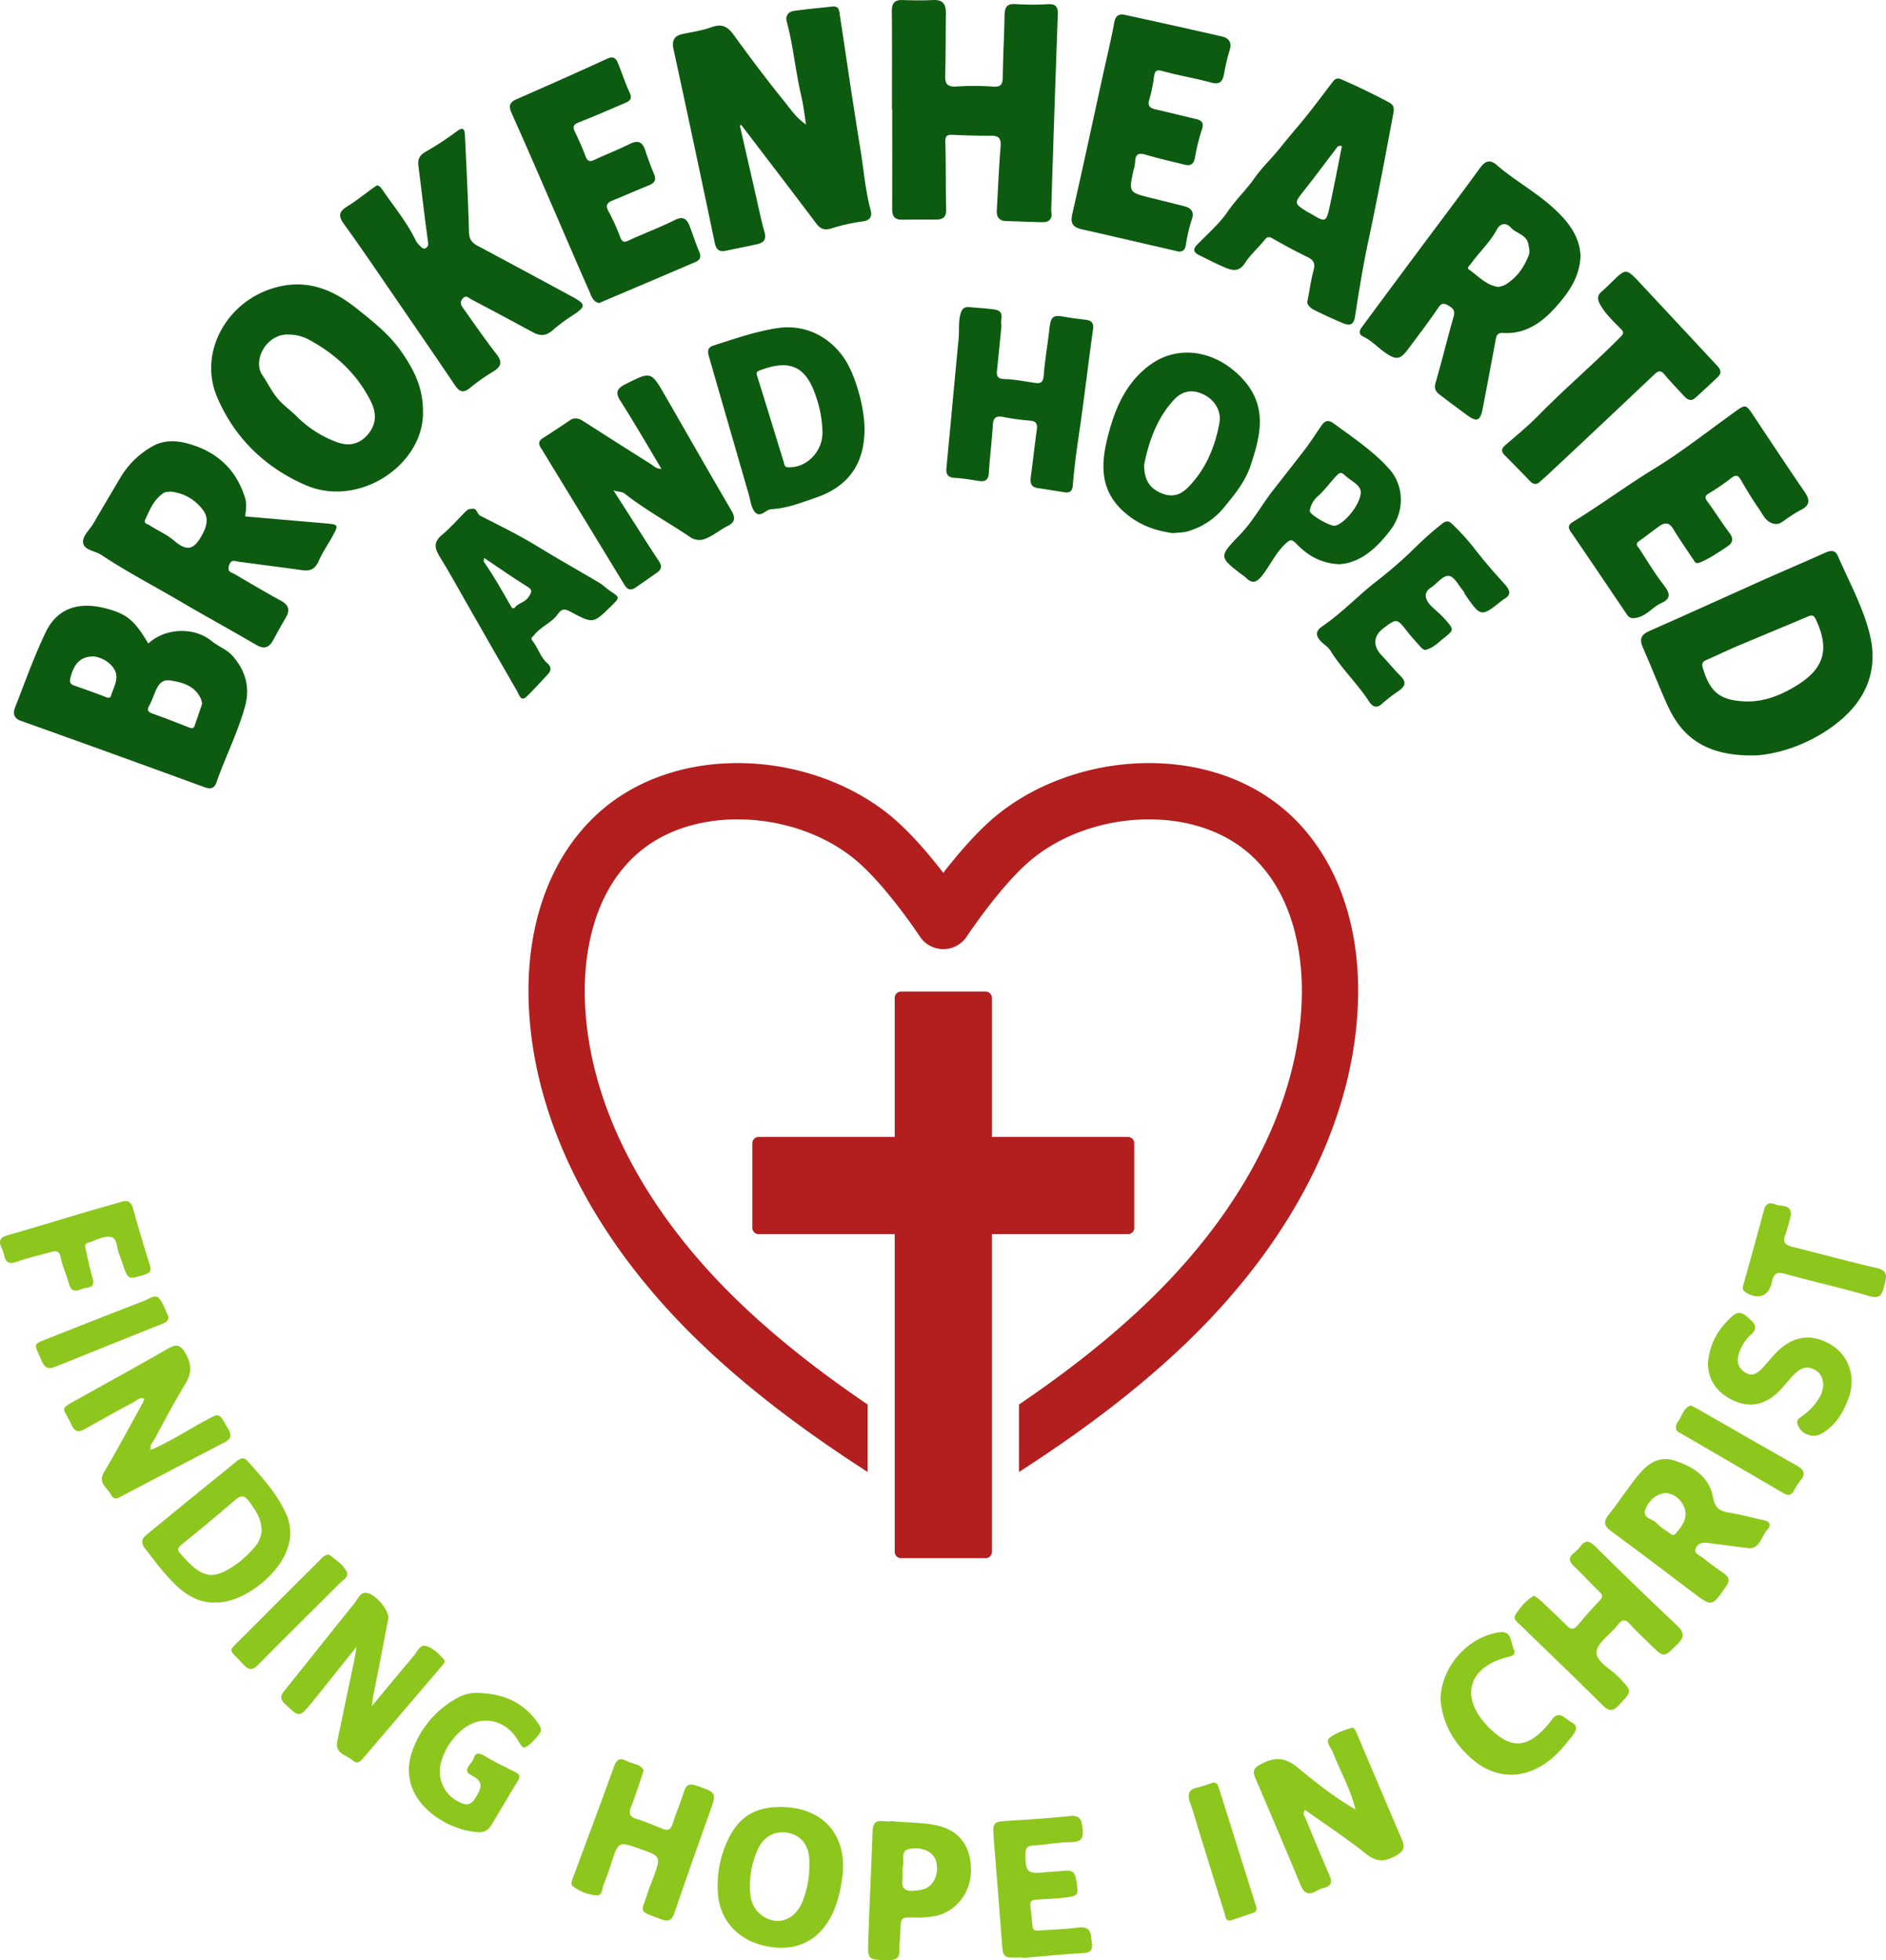 <svg xmlns="http://www.w3.org/2000/svg" width="945.712" height="982.873" viewBox="0 0 945.712 982.873"><g transform="translate(-3319 -1287)"><g transform="translate(6.856 -0.227)"><path d="M410.515,140.7q4.067,17.837,8.14,35.673c1.364,5.953,2.54,11.963,4.24,17.819,1.1,3.776-.565,5.319-3.695,6.041-5.1,1.177-10.259,2.117-15.377,3.231-3.3.719-5.083-.032-5.869-3.806q-10.138-48.587-20.675-97.09c-.992-4.572.321-6.9,4.861-7.8,4.784-.945,9.678-1.708,14.23-3.358,5.019-1.82,7.97-.378,10.97,3.754,8.118,11.181,16.388,22.272,25.09,33,3.252,4.009,6.106,8.55,11.282,12.07-.836-5.124-1.314-9.719-2.368-14.178-2.937-12.433-4-25.224-7.343-37.581-.751-2.776.929-4.834,3.662-5.216,6.412-.9,12.872-1.46,19.31-2.184,2.2-.248,3.16.747,3.483,2.885,3.468,23.008,6.825,46.035,10.566,69,1.621,9.952,2.366,20.054,5,29.848.891,3.319.213,5.524-4.1,6.033a91,91,0,0,0-15.494,3.49c-3.357,1.012-5.414.428-7.552-2.414-12.465-16.574-25.1-33.021-37.681-49.51l-.676.3" transform="translate(3272.615 1209.432)" fill="#0d5b10"/><path d="M481.1,132.746c0-16.34.09-32.682-.064-49.021-.038-4,1.19-5.891,5.393-5.739,5.089.185,10.2.245,15.282-.006,4.951-.244,6.518,2.172,6.443,6.681-.172,10.353-.037,20.713-.362,31.061-.134,4.26,1.077,5.9,5.557,5.626a134.783,134.783,0,0,1,18.437.042c4.27.327,4.836-1.447,4.883-5.019.138-10.187.69-20.368.883-30.555.075-3.976.96-6.188,5.712-5.788a137.028,137.028,0,0,0,16.3.021c3.764-.132,4.827,1.47,4.7,5.068q-1.746,48.181-3.27,96.37a20.725,20.725,0,0,0,.075,3.156c.432,3.587-1.619,4.793-4.69,4.737-5.97-.109-11.936-.419-17.905-.562-3.559-.084-4.994-1.936-4.8-5.324.6-10.629,1.023-21.273,1.9-31.88.333-4.038-.742-5.646-4.864-5.6-6.315.062-12.638-.152-18.951-.419-2.69-.114-4.012.109-3.9,3.566.378,11.229.122,22.48.418,33.713.1,3.748-1.412,5.166-4.839,5.183-5.8.027-11.593-.018-17.389.059-3.69.049-4.852-1.9-4.84-5.3.057-16.688.025-33.377.025-50.065Z" transform="translate(3278.307 1209.264)" fill="#0d5b10"/><path d="M894.669,442.436c-23.969.477-36.5-8.388-43.974-24.707-4.421-9.651-8.177-19.608-12.5-29.308-1.907-4.281-1.013-6.542,3.339-8.452,18.815-8.262,37.494-16.834,56.257-25.215,10.5-4.689,21.1-9.152,31.574-13.886,2.8-1.266,5.135-1.722,6.543,1.513,5.553,12.763,12.375,25.066,15.855,38.609,4.675,18.192-1.361,33.26-15.679,44.769-13.613,10.941-29.64,15.97-41.418,16.677M888.575,415.3c7.778.515,15.141-1.706,21.762-5.128,17.627-9.111,22.475-18.976,14.631-35.777-1.075-2.3-1.856-2.569-4.067-1.625-11.845,5.055-23.779,9.9-35.638,14.927-5.123,2.169-10.112,4.651-15.217,6.864-2.2.952-2.49,1.871-1.738,4.362,3.5,11.57,8.394,15.737,20.267,16.377" transform="translate(3297.787 1223.589)" fill="#0d5b10"/><path d="M131.047,384.9c8.247-7.789,22.884-8.549,31.737-1.248,3.342,2.758,7.511,4.066,10.526,7.483,6.606,7.493,8.8,15.938,6.2,25.339-3.62,13.116-9.856,25.3-14.349,38.123-.9,2.569-2.565,3.58-5.754,2.412q-46.1-16.88-92.337-33.373c-3.659-1.31-3.938-3.888-2.854-6.666,4.943-12.651,9.5-25.508,15.356-37.734,5.764-12.027,16.628-15.778,31.111-11.7,10.051,2.829,13.593,6.086,20.361,17.366m26.975,30.224a15.088,15.088,0,0,0-.587-2.439c-3-6.605-9.218-8.342-15.426-9.28-5.33-.8-6.739,3.933-8.376,7.813a40.339,40.339,0,0,1-2.08,4.758c-1.344,2.3-.7,3.262,1.734,4.111,6.073,2.118,12.047,4.52,18.051,6.833,1.193.461,2.332.9,2.909-.76,1.308-3.771,2.586-7.553,3.776-11.035m-54.173-23.758c-6.759-.122-10.048,3.51-11.868,10.7-.575,2.269-.038,3.208,1.944,3.908,5.224,1.843,10.464,3.651,15.615,5.681,1.4.553,2.383.763,2.86-.779,1.316-4.244,4.149-8.637,1.625-12.983-2.422-4.17-6.876-5.985-10.176-6.529" transform="translate(3255.481 1225.013)" fill="#0d5b10"/><path d="M263.633,277.658c.036,26.08-32.123,47.763-58.871,36.157-20.227-8.777-35.842-23.795-44.5-44.49-8.983-21.486,4.24-46.675,27.737-54.1,15.7-4.957,29.014-.519,41.785,9.576,8.818,6.971,17.474,13.764,23.741,23.145,5.546,8.3,10.3,16.969,10.1,29.708m-67.244-39.317c-10.973-.69-18.513,12.829-13.217,20.458,2.724,3.924,4.637,8.242,7.922,12,2.9,3.315,6.359,5.672,9.338,8.675a55.224,55.224,0,0,0,19.729,12.676c6.461,2.477,11.675,1.066,15.707-3.575,4.208-4.843,4.741-10.445,1.727-16.532-6.708-13.546-17.167-23.382-30.224-30.631a21.391,21.391,0,0,0-10.981-3.072" transform="translate(3260.61 1216.659)" fill="#0d5b10"/><path d="M814.213,202.043c-.41,10.59-5.74,18.087-11.891,25.1-7.168,8.17-15.485,14.3-27.131,13.58-2.673-.166-3.169,1.426-3.556,3.518q-3.177,17.194-6.478,34.366c-1.2,6.3-2.889,6.963-8.081,3.15-4.654-3.417-9.29-6.862-13.862-10.387-1.975-1.524-2.382-3.315-1.6-5.991,3.159-10.862,5.811-21.871,8.926-32.747.918-3.205-.338-4.416-2.854-5.81-2.868-1.59-3.742-.342-5.3,1.945-4.723,6.945-9.837,13.628-14.875,20.354-3.728,4.976-5.791,5.142-10.856,1.747-3.946-2.645-7.119-6.312-11.507-8.37-2.056-.964-2.029-2.759-.816-4.4q14.126-19.12,28.327-38.184c10.384-13.955,20.887-27.822,31.122-41.884,2.6-3.567,4.991-4.479,8.414-1.515,8.706,7.539,18.876,13.1,27.531,20.769,7.845,6.952,14,14.5,14.488,24.761M772.97,217.662a14.914,14.914,0,0,0,3.453-1.085c5.783-3.516,9.506-8.73,11.866-14.972.637-1.686.1-3.348-.177-5.1-.84-5.2-6.079-5.556-8.822-8.588-2.831-3.128-5.65-1.659-7.027.927-3.421,6.424-8.772,11.265-12.935,17.052-.668.929-2.345,2.136-1.043,3.034,4.647,3.212,8.528,7.83,14.685,8.73" transform="translate(3290.472 1213.462)" fill="#0d5b10"/><path d="M177.811,325.44c13.708,1.183,27.3,2.342,40.9,3.538,5.712.5,5.884.872,3.264,5.711-2.4,4.423-5.338,8.656-7.339,13.145-2.114,4.743-4.867,5.046-8.992,4.463-10.4-1.468-20.831-2.737-31.232-4.2-2.1-.3-3.707-1.234-4.706,1.98-1.031,3.32,1.368,3.43,2.923,4.343,7.646,4.494,15.272,9.032,23.066,13.261,3.952,2.143,4.719,4.669,2.5,8.449-2.205,3.76-4.3,7.583-6.388,11.411-2.059,3.779-4.59,4.574-8.509,2.282-12.645-7.394-25.5-14.424-38.139-21.838-13.186-7.74-26.764-14.81-39.537-23.266-3.073-2.035-8.433-2.326-9.061-5.909-.6-3.4,3.273-6.642,5.192-9.943,4.474-7.688,9.013-15.336,13.539-22.993a43.268,43.268,0,0,1,16.186-15.682c5.565-3.151,11.842-2.915,17.913-1.2,14.2,4.011,23.893,12.785,28.336,27.092.977,3.145.476,6.194.083,9.361m-37.589-12.456c-.846.157-2.249.052-3.2.655-4.977,3.149-7.039,8.449-9.362,13.472-.883,1.907,1.281,2.133,2.327,2.824,4.013,2.658,8.452,4.459,12.246,7.7,6.595,5.632,10.023,4.439,14.154-3.266,2.142-3.994,3.2-8.034.47-11.843a22.743,22.743,0,0,0-16.631-9.542" transform="translate(3257.277 1220.736)" fill="#0d5b10"/><path d="M237.183,167.533c1.544.3,2.195,1.417,2.862,2.394,5.509,8.055,11.792,15.6,16.181,24.4a10.441,10.441,0,0,0,2.328,3.357c.8.679,1.7,2.087,3.059,1.361,1.319-.7,1.408-1.72,1.165-3.444-1.781-12.628-3.177-25.309-4.8-37.961-.408-3.187.641-5.165,3.455-6.828A153.306,153.306,0,0,0,277.1,140.577c3.591-2.768,4.088-.886,4.227,2.028.767,16.131,1.6,32.263,2.021,48.4.094,3.594,1.509,5.36,4.349,6.877q23.563,12.588,47.055,25.309c7.355,3.968,7.379,5.041.706,9.476a87.188,87.188,0,0,0-10.109,7.5c-3.262,2.929-6.32,3.05-10,1.041Q300,232.846,284.517,224.735c-1.317-.693-2.673-2.558-4.48-.224-1.488,1.922-.564,3.283.439,4.689,5.491,7.7,10.838,15.508,16.643,22.962,3.1,3.976,2.435,6.291-1.624,8.759a96.062,96.062,0,0,0-11.587,8.155c-3.332,2.776-5.305,2.119-7.58-1.259-9.635-14.3-19.413-28.509-29.179-42.722-8.813-12.826-17.507-25.74-26.62-38.349-3.008-4.161-2.137-6.21,1.817-8.655,4.451-2.753,8.55-6.072,12.806-9.14.706-.508,1.425-1,2.031-1.417" transform="translate(3263.962 1212.614)" fill="#0d5b10"/><path d="M681.639,226.586c1.141-5.922,1.77-10.589,3-15.092.9-3.317.2-5.124-2.94-6.641-5.941-2.866-11.757-6.013-17.486-9.287-1.868-1.066-2.734-1.105-4.149.69-3.135,3.973-7.11,7.353-9.819,11.569-2.768,4.307-6.022,3.913-9.635,2.388-4.649-1.963-9.154-4.276-13.67-6.538-2.371-1.187-2.877-2.765-.824-4.9,5.292-5.505,11.253-10.579,15.511-16.805,4.076-5.958,9.292-10.854,13.4-16.736,3.813-5.454,8.811-10.062,12.959-15.3,4.081-5.154,8.44-10.088,12.571-15.193,4.761-5.884,9.226-11.973,13.842-17.955,1.26-1.634,2.406-1.837,4.435-.957,8.008,3.475,15.833,7.292,23.544,11.376,2.5,1.325,2.78,2.876,2.283,5.53-4,21.375-8,42.737-12.545,64.015-2.677,12.527-4.731,25.276-6.69,37.982-.641,4.16-2.711,4.592-5.764,3.341-4.838-1.982-9.586-4.2-14.285-6.5-2.508-1.227-4.378-3.081-3.739-4.986m17.224-77.329a2.006,2.006,0,0,0-2.7.9c-5.395,7.085-10.708,14.237-16.224,21.227-5.181,6.563-5.278,6.488,2.01,11.021.245.152.553.2.8.351,8.1,4.907,8.216,4.934,10.185-4.187,2.109-9.771,3.972-19.6,5.926-29.312" transform="translate(3286.17 1211.306)" fill="#0d5b10"/><path d="M619.9,203.66q-12.767-2.95-25.536-5.9c-7.487-1.724-14.969-3.478-22.472-5.133-4.2-.925-6.231-2.585-5.08-7.591,5.317-23.148,10.263-46.382,15.347-69.584,1.943-8.87,4.11-17.7,5.744-26.625.66-3.61,2.5-4.414,5.444-3.771,16.2,3.534,32.394,7.1,48.552,10.821,3.6.829,5.12,3.1,3.793,7.1a97.375,97.375,0,0,0-2.752,11.724c-.728,3.663-2.04,5.494-6.405,4.3-8.078-2.205-16.392-3.552-24.462-5.783-3.3-.912-3.838.149-4.248,2.875a73.284,73.284,0,0,1-2.321,11.286c-1.053,3.31.247,4.389,3.11,5.045,6.638,1.52,13.244,3.189,19.877,4.737,2.971.692,4.619,1.683,3.349,5.373a96.847,96.847,0,0,0-3.479,14.123c-.647,3.537-2.438,4.236-5.561,3.425-6.074-1.578-12.233-2.856-18.233-4.669-3.648-1.1-6.153-1.453-6.19,3.484a20.967,20.967,0,0,1-.839,4.094c-2.39,11.071-2.389,11.066,8.779,13.83,5.589,1.383,11.179,2.76,16.756,4.187,3.19.815,4.961,2.7,3.86,6.145A78.344,78.344,0,0,0,623.8,200.39c-.271,1.973-1.286,3.719-3.9,3.271" transform="translate(3282.98 1209.641)" fill="#0d5b10"/><path d="M906.373,330.1c-4.686-.565-6.138-4.756-8.351-7.89-3.141-4.447-5.937-9.151-8.663-13.87-1.39-2.407-2.448-3.293-5.039-1.218a109.243,109.243,0,0,1-11.25,7.7c-2.057,1.26-2.093,2.1-.7,3.994,3.835,5.2,7.24,10.728,11.134,15.885,2.133,2.823,1.526,4.962-.942,6.6-4.423,2.942-8.773,5.98-13.769,8.078-2.418,1.015-2.715-.307-3.5-1.481-3.41-5.079-6.911-10.108-10.072-15.34-1.935-3.2-4.138-3.306-6.816-1.415-3.5,2.472-6.861,5.151-10.361,7.628-2.177,1.54-.468,2.7.276,3.84,3.911,6,7.578,12.207,11.963,17.847,3.031,3.9,4.423,6.914-.994,9.319-4.314,1.916-7.077,6.126-12,7.274-2.5.581-3.907.481-5.27-1.537-9.4-13.9-18.766-27.824-28.257-41.661-1.559-2.274-.741-3.58,1.114-4.716,13.851-8.482,26.882-18.188,40.763-26.674,13.841-8.463,26.655-18.61,39.866-28.094,6.15-4.414,6.06-4.473,10.145,1.659,8.459,12.7,16.862,25.432,25.489,38.013,2.8,4.088,2.7,6.8-2.029,9.123a74.6,74.6,0,0,0-8.368,5.359c-1.327.888-2.59,1.836-4.367,1.573" transform="translate(3295.911 1219.833)" fill="#0d5b10"/><path d="M344.369,228.415c-3.317-.476-4.049-3.513-5.114-5.917-5.717-12.9-11.245-25.877-16.864-38.817-7.287-16.78-14.471-33.608-22-50.281-1.7-3.757-1.216-5.6,2.508-7.233,15.166-6.643,30.306-13.352,45.349-20.27,2.965-1.363,4.339-.289,5.307,2.041,2.064,4.97,3.675,10.141,5.953,15,1.428,3.048.086,4.162-2.259,5.157-7.644,3.243-15.241,6.612-22.978,9.617-2.64,1.025-3.574,1.981-2.269,4.715,1.951,4.083,3.838,8.217,5.406,12.457,1.01,2.731,2.309,2.737,4.609,1.661,5.839-2.732,11.863-5.076,17.634-7.937,4.246-2.105,6.37-.79,7.722,3.383,1.288,3.974,2.75,7.9,4.35,11.762,1.208,2.914.294,4.479-2.489,5.6-6.136,2.476-12.185,5.166-18.317,7.653-2.783,1.13-3.639,2.457-2.031,5.417a96.369,96.369,0,0,1,5.823,12.828c1.013,2.768,1.953,2.9,4.478,1.725,7.579-3.531,15.467-6.421,22.933-10.162,4.355-2.181,6.137-.442,7.518,3.146,1.625,4.221,2.946,8.567,4.744,12.71,1.111,2.556.417,4.18-1.812,5.137-15.687,6.743-31.413,13.4-47.126,20.08-.319.135-.625.3-1.079.519" transform="translate(3268.377 1210.758)" fill="#0d5b10"/><path d="M374.678,303.266c-6.908-11.512-13.4-22.8-20.4-33.759-2.8-4.38-2.186-6.414,2.394-8.7,12.8-6.4,12.736-6.577,19.933,5.914,11.068,19.212,22.042,38.478,33.228,57.621,2.069,3.542,1.69,5.793-1.923,7.584-3.685,1.828-6.771,4.56-10.7,6.186a7.953,7.953,0,0,1-8.468-.856c-10.842-7.232-22.3-13.53-32.589-21.615-1.32-1.038-3.487-.748-5.563-1.608q4.838,7.564,9.676,15.126c4.34,6.776,8.595,13.612,13.078,20.293,1.617,2.409,1.489,4.179-.8,5.8-3.567,2.53-7.17,5.009-10.757,7.508-2.334,1.626-4.115,1.243-5.634-1.256q-20.956-34.461-42.016-68.859c-1.285-2.1-.961-3.444,1.019-4.721,4.552-2.935,9.113-5.864,13.57-8.94,2.7-1.865,4.876-.821,7.209.675q16.779,10.758,33.637,21.393c1.369.862,2.544,2.321,5.1,2.214" transform="translate(3269.138 1219.028)" fill="#0d5b10"/><path d="M472.113,284.534c.045,17.227-7.932,28.78-24.162,34.372-7.364,2.538-14.657,5.452-22.625,5.878-2.811.15-5.483,4.66-8.24,1.335-1.846-2.228-2.157-5.768-3.023-8.759q-9.953-34.371-19.85-68.757c-.718-2.488-1.24-4.813,2.143-5.889,10.452-3.326,20.833-6.983,31.7-8.678,17.229-2.686,29.532,7.265,35.294,17.382,4.9,8.6,8.731,23.084,8.758,33.116m-21.075,1.633a57.891,57.891,0,0,0-3.284-17.971c-4.926-15-12.988-18.716-27.816-13.135-1.636.616-2.291.876-1.695,2.78,4.527,14.461,8.929,28.96,13.417,43.432.321,1.031.208,2.4,2.078,2.489,9.263.436,17.438-7.809,17.3-17.6" transform="translate(3273.53 1217.775)" fill="#0d5b10"/><path d="M534.614,233.246c-.765,7.655-1.472,14.983-2.24,22.306-.293,2.8.033,4.395,3.674,4.489,5.049.131,10.076,1.179,15.105,1.893,2.777.393,4.337.1,4.614-3.51.6-7.843,1.977-15.622,2.86-23.448.722-6.406,1.68-7.2,7.832-6.1,3.437.615,6.916,1.021,10.385,1.433,3.028.361,4.1,1.675,3.645,4.931-2.482,17.805-4.526,35.675-7.177,53.453-1.231,8.251-2.256,16.5-2.963,24.8-.238,2.8-1.54,3.71-4.11,3.314-4.5-.694-8.987-1.421-13.486-2.1-3.553-.536-3.835-2.813-3.425-5.8,1.073-7.807,1.9-15.646,2.983-23.452.421-3.047-.3-4.4-3.7-4.585a114.213,114.213,0,0,1-13.325-1.847c-3.283-.573-4.788.309-5.007,3.924-.485,8.043-1.514,16.053-2.01,24.1-.221,3.589-1.79,4.572-5.045,4.08-3.978-.6-7.965-1.315-11.972-1.522-3.51-.181-4.563-1.75-4.252-5.01,2.062-21.627,4.045-43.262,6.11-64.89.4-4.15-.218-8.323,1-12.491.77-2.645,2.011-3.431,4.424-3.215,4.186.374,8.4.578,12.551,1.17,5.715.815,2.563,5.456,3.529,8.072" transform="translate(3279.724 1217.248)" fill="#0d5b10"/><path d="M616.523,336.138c-8.482-1.174-16.494-3.774-23.857-10.033-13.367-11.365-12.33-25.146-8.533-39.586,3.644-13.856,9.36-26.761,21.7-35.335,12.646-8.788,30.243-7.443,43.91,5.855,14.609,14.216,10.978,29.387,5.658,45.26-2.618,7.811-7.663,14.111-12.947,20.512a36.361,36.361,0,0,1-18.57,12.412c-2.152.625-4.5.582-7.361.917m-14.47-34.314c-.038,7.512,2.77,11.582,8.01,13.985,5.4,2.477,9.811,1.7,14.257-2.89,8.657-8.927,13.254-19.977,15.471-31.982,1.11-6-2.349-11.569-7.718-14.245-5.641-2.813-10.734-2.2-15.24,2.731-8.773,9.6-12.594,21.483-14.78,32.4" transform="translate(3283.808 1218.432)" fill="#0d5b10"/><path d="M880.72,257.717a6.627,6.627,0,0,1-1.08,1.95c-3.815,3.624-7.665,7.212-11.584,10.723-2.318,2.077-4.159.748-5.835-1.094-3.191-3.5-6.527-6.885-9.536-10.537-2.008-2.436-3.266-1.929-5.317.016q-26.572,25.2-53.33,50.2c-1.279,1.2-2.62,2.34-3.928,3.511-1.8,1.607-3.327,1.356-4.978-.384-4.106-4.328-8.314-8.56-12.516-12.8-1.779-1.793-2.1-3.228.105-5.139,5.657-4.905,11.565-9.729,16.71-14.977,13.381-13.646,27.949-26.007,41.357-39.591,1.961-1.987.77-2.916-.51-4.212-3.535-3.579-7.2-7.056-9.76-11.464-1.376-2.366-2-4.62.5-6.751,1.736-1.477,3.35-3.1,4.984-4.692,7.332-7.138,7.351-7.164,14.5.49q18.885,20.21,37.716,40.473c1.06,1.138,2.364,2.135,2.5,4.274" transform="translate(3294.174 1216.33)" fill="#0d5b10"/><path d="M282.3,319.9c2.621-.679,2.452,2.523,4.247,3.445,9.711,4.986,19.544,9.729,28.864,15.482,10.171,6.28,20.634,12.088,30.916,18.192,1.874,1.114,3.4,2.794,5.239,3.991,5.067,3.3,5.1,3.258.589,7.658-9,8.786-9.051,8.875-20.083,2.959-2.758-1.479-4.5-2.107-6.666,1.027-3.041,4.392-8.564,6.234-11.868,10.527-.709.921-2.062,1.337-.864,2.827,2.871,3.566,3.959,8.3,7.577,11.408,1.9,1.631,2.006,3.492.2,5.385-3.508,3.687-6.865,7.529-10.513,11.071-3.08,2.989-3.789-.566-4.753-2.231-8.093-13.969-16.08-28-24.1-42.009-4.95-8.64-9.7-17.4-14.95-25.857-2.639-4.252-3.033-7.328,1.188-10.813,4.045-3.338,7.508-7.379,11.231-11.109.987-.989,1.906-2.109,3.747-1.953m6.192,24.6c-.089.987-.368,1.66-.144,1.979,5,7.1,9.211,14.674,13.518,22.191.493.86,1.3,1.631,1.967.739,1.81-2.4,5.108-2.51,6.9-5.328,1.678-2.641,2.163-3.5-.843-5.346-7.157-4.391-14.012-9.275-21.4-14.234" transform="translate(3266.445 1222.49)" fill="#0d5b10"/><path d="M697,349.93c-9.361-.316-16.1-4.422-21.632-10.132-2.471-2.551-3.2-2.319-5.485-.227-5.053,4.632-7.729,10.923-11.9,16.16-2.581,3.236-4.8,4.169-7.928,1.053a20.072,20.072,0,0,0-2.076-1.611c-11.9-9.044-11.48-9.164-.8-20.286,6.282-6.541,10.726-14.81,16.363-22.016,5.167-6.605,10.35-13.228,15.486-19.841,3.118-4.015,5.932-8.479,8.891-12.737,1.771-2.548,3.531-2.807,6.082-.927,9.681,7.131,19.727,13.753,27.851,22.837,7.311,8.174,7.978,21.095.319,30.944-6.621,8.516-14.368,15.9-25.169,16.783m10.533-36.256c-.181-3.512-4.6-5.314-7.778-8.151-1.775-1.583-2.4-2.1-4.585.229-3.093,3.291-5.729,7.018-9.115,10.041a12.113,12.113,0,0,0-4.1,7.318c-.247,1.957,10.378,7.918,12.56,7.537,4.627-.809,13.006-10.652,13.018-16.974" transform="translate(3286.951 1220.211)" fill="#0d5b10"/><path d="M737.319,390.343a5.24,5.24,0,0,1-2.336-1.7c-2.105-2.413-4.322-4.738-6.286-7.26-5.481-7.037-5.44-7.07-12.331-1.853-4.979,3.768-5.213,8.869-.784,13.487,3.282,3.422,6.259,7.144,9.615,10.488,2.963,2.952,2.079,5.052-.839,7.178a83.433,83.433,0,0,0-8.331,6.4c-2.932,2.767-5,1.754-6.787-.989-5.832-8.963-13.721-16.353-19.354-25.48-1.124-1.821-3.207-3.024-4.759-4.64-3.01-3.131-2.423-5.411.833-7.623,9.637-6.551,17.613-15.113,26.791-22.279A215.46,215.46,0,0,0,731.71,339.64,168.022,168.022,0,0,1,746,326.927c1.646-1.292,3.07-1.5,4.59-.108a111.467,111.467,0,0,1,12.261,13.594c4.569,5.83,9.458,11.423,14.438,16.912,2.773,3.059,3.538,5.483-.7,7.689a2.8,2.8,0,0,0-.417.321c-10.749,8.6-10.753,8.6-18.677-2.746-.386-.554-.5-1.316-.933-1.816-2.361-2.732-4.565-7.3-7.243-7.609-3.028-.35-5.959,3.906-9.1,5.954-3.913,2.55-2.743,6.133.107,9.026,2.3,2.337,4.918,4.323,7.1,6.837,4.534,5.214,4.651,5.194-.99,9.659-2.665,2.109-4.986,4.724-9.111,5.7" transform="translate(3289.361 1222.821)" fill="#0d5b10"/></g><g transform="translate(0.014 -0.037)"><path d="M380.839,24.91C362.152,8.1,336.169-.734,307.706.047c-26.921.727-53.529,10.278-73,26.2-9.741,7.968-19.455,19.408-26.7,28.789-7.235-9.381-16.949-20.821-26.69-28.789-19.476-15.923-46.077-25.474-73-26.2C79.853-.727,53.87,8.1,35.189,24.91,12.134,45.642-.358,77.882.008,115.706.592,175.185,30.672,236.832,84.7,289.295c26.893,26.113,56.844,47.775,85.368,66.164V321.623c-22.437-15.244-45.147-32.6-65.716-52.571C55.772,221.874,28.736,167.319,28.22,115.427,28.057,98.281,31.2,66.449,54.054,45.887c12.724-11.446,30.691-17.676,50.825-17.676.89,0,1.78.013,2.677.041,20.8.564,41.172,7.8,55.907,19.842,15.522,12.7,32.586,38.557,32.749,38.816a14.118,14.118,0,0,0,11.8,6.372h.007A14.115,14.115,0,0,0,219.81,86.91c.17-.258,17.234-26.12,32.763-38.816,14.727-12.044,35.1-19.279,55.893-19.842,21.2-.578,40.222,5.686,53.5,17.635,22.315,20.074,25.841,50.859,25.841,68.27,0,.428,0,.856-.007,1.27-.51,51.892-27.539,106.447-76.123,153.624C291.11,289.03,268.4,306.386,245.957,321.63v33.829c28.524-18.389,58.481-40.045,85.375-66.164,54.032-52.463,84.1-114.116,84.689-173.589.367-37.817-12.126-70.057-35.181-90.8" transform="translate(3583.986 1669.666)" fill="#b31e1e"/><path d="M399.685,288.521v42.4a3.164,3.164,0,0,1-3.164,3.164h-68.24v159.3a3.164,3.164,0,0,1-3.164,3.164h-42.4a3.164,3.164,0,0,1-3.164-3.164v-159.3H211.321a3.164,3.164,0,0,1-3.164-3.164v-42.4a3.164,3.164,0,0,1,3.164-3.164h68.236V215.611a3.164,3.164,0,0,1,3.164-3.164h42.4a3.164,3.164,0,0,1,3.164,3.164v69.747h68.24a3.164,3.164,0,0,1,3.164,3.164" transform="translate(3488.078 1571.781)" fill="#b31e1e"/></g><g transform="translate(-1443.684 453.472)"><path d="M697.28,876.039c-2.442-10.179-7.684-19.245-11.442-28.9-.9-2.308-3.943-5.107-1.372-7.142,3.011-2.385,7.029-3.67,10.792-4.852,1.512-.475,2.25,1.782,2.825,3.129,7.513,17.6,14.953,35.234,22.475,52.83,1.593,3.728,1.058,5.857-2.916,8.084-5.639,3.156-9.782,3.358-15.172-.97-9.729-7.816-20.245-14.652-30.436-21.9-1.638,1.884-.227,3.093.287,4.332,3.913,9.461,7.8,18.936,11.885,28.32,1.439,3.3,1.185,5.368-2.639,6.338a19.521,19.521,0,0,0-4.177,1.788c-3.954,2.079-6.02.776-7.691-3.277-7.363-17.868-14.945-35.648-22.577-53.4-1.467-3.413-1.078-5.05,2.544-7.008,6.927-3.745,12.22-3.738,18.768,1.686,9.116,7.552,18.493,14.994,28.877,20.91.139.235.279.472.419.707q.137-.2.276-.391l-.726-.283" transform="translate(4745.083 864.796)" fill="#8dc71d"/><path d="M264.656,832.573c7.6-9.147,14.337-17.323,21.174-25.412,1.646-1.948,2.907-5.471,5.8-4.752,3.637.9,6.428,3.92,9.042,6.659,1.178,1.234-.145,2.467-.985,3.455q-19.391,22.808-38.844,45.563c-1.415,1.649-3.28,4.075-5.674,1.872-3.054-2.812-9.2-3.359-7.894-9.668,2.881-13.92,5.852-27.821,8.768-41.734.269-1.281.418-2.587.9-5.666L238.416,826.01c-1.307,1.632-2.591,3.284-3.929,4.89-6.3,7.553-6.2,7.44-13.289.739-2.471-2.337-2.688-3.948-.517-6.63,11.835-14.624,23.438-29.436,35.3-44.033,1.718-2.113,2.776-6.058,6.677-5,4.614,1.253,10.888,9.233,10.213,12.833-2.408,12.854-5.011,25.671-7.519,38.505-.249,1.273-.348,2.574-.7,5.259" transform="translate(4684.514 856.389)" fill="#8dc71d"/><path d="M872.815,761.753c-7.551-.953-14.133-1.707-20.69-2.648-2.776-.4-5.155.2-6.11,2.819s1.9,3.319,3.358,4.494c3.393,2.735,6.919,5.319,10.519,7.776,2.88,1.966,3.509,3.68,1.257,6.89-7.053,10.051-6.9,10.152-16.621,2.831-13.629-10.266-27.185-20.632-40.942-30.725-3.857-2.829-3.871-5-.966-8.584,4.893-6.026,9.072-12.631,13.93-18.688,4.8-5.985,10.515-10.846,19.029-8.035,9.2,3.037,17.206,8.053,19.092,18.262.989,5.35,3.258,7.075,8.123,7.8,5.788.856,11.443,2.571,17.192,3.733,3.167.639,4.126,2.39,2.046,4.665-3.084,3.373-3.743,9.572-9.219,9.415M840.95,744.414c-.1-4.5-3.991-9.122-8.553-10.137-4.144-.921-9.644,2.482-11.628,8.076-1.634,4.6,3.763,4.581,5.7,6.871,1.669,1.968,4.128,3.274,6.256,4.846,1.05.775,2.115,1.772,3.37.261,2.423-2.916,4.869-5.818,4.852-9.918" transform="translate(4766.955 848.061)" fill="#8dc71d"/><path d="M167.492,719.445c9.951-4.278,18.979-10.273,28.505-15.341,5.819-3.1,5.6-2.968,10.146,4.941,2.671,4.649-.081,5.8-3.411,7.518-16.181,8.348-32.273,16.864-48.413,25.291-2.271,1.186-5.349,3.606-6.892.3-1.627-3.487-6.9-5.823-3.614-11.374,6.758-11.425,12.994-23.159,19.427-34.776a16.687,16.687,0,0,0,.8-2.072c-2.147-.992-3.395.549-4.766,1.3-8.337,4.538-16.66,9.1-24.916,13.784-3.06,1.734-5.1,1.66-6.739-1.914-4.409-9.589-6.955-7.408,4.107-13.586,14.573-8.139,29.236-16.121,43.674-24.492,4.532-2.627,6.761-2.624,9.566,2.517,3.047,5.582,2.747,9.831-.445,15.06-5.53,9.059-10.438,18.5-15.527,27.821-.848,1.555-2.548,2.985-1.447,5.132l-.868-.088.014.522.795-.537" transform="translate(4670.996 841.002)" fill="#8dc71d"/><path d="M442.411,869.857c21.633.043,34.059,14.652,30.815,36.07-1.029,6.793-2.525,13.367-5.871,19.464-6.66,12.135-17.946,17.184-32.214,14.241-13.83-2.853-23.032-12.642-24.1-25.894a53.232,53.232,0,0,1,4.825-27.132c5.429-11.65,13.646-16.775,26.54-16.749m14.412,30.008c0-1.136.04-2.273-.007-3.408-.308-7.5-3.963-12.224-10.5-13.6-6.375-1.338-12.295,1.621-15.253,8.084a43.469,43.469,0,0,0-3.751,23.247,14.291,14.291,0,0,0,11.963,12.685c5.832.8,11.246-2.793,14.012-9.321a49.314,49.314,0,0,0,3.537-17.691" transform="translate(4711.694 869.727)" fill="#8dc71d"/><path d="M770.659,780.44a43.631,43.631,0,0,1,3.6,2.757c4.291,4.037,8.575,8.084,12.745,12.246,2.071,2.066,3.573,2.117,5.526-.252,3.5-4.249,7.184-8.358,10.988-12.341,1.79-1.877,1.357-2.946-.319-4.556-4.249-4.079-8.21-8.456-12.471-12.521-2.584-2.466-3.151-4.515,0-6.89a17.618,17.618,0,0,0,3.161-3.276c2.462-3.164,4.413-2.817,7.247-.015q20.265,20.041,40.976,39.623c3.709,3.5,4.152,5.888.283,9.655-6.739,6.561-6.541,6.8-13.253.292-3.545-3.439-7.158-6.828-10.469-10.486-2.51-2.772-4.062-2.308-6.189.468-3.567,4.654-10.225,8.846-10.532,13.561-.323,4.927,7.223,8.466,11.223,12.708,6.669,7.071,6.564,6.778.106,13.734-3.24,3.49-5.188,3.327-8.469.06C791.346,821.8,777.6,808.67,764,795.4c-1.557-1.52-4.272-3.157-2.625-5.606,2.394-3.564,5.112-7.064,9.285-9.354" transform="translate(4761.326 853.208)" fill="#8dc71d"/><path d="M382.855,854.482c-2.214,6.524-3.913,12.357-6.2,17.949-1.363,3.341-1.2,5.134,2.528,6.327,4.5,1.44,8.875,3.27,13.25,5.066,2.843,1.167,4.059.111,4.944-2.62,1.747-5.4,3.966-10.64,5.677-16.045,1.113-3.516,2.7-4.25,6.273-3.014,10.224,3.534,10.208,3.345,6.548,13.618-5.91,16.586-11.811,33.176-17.487,49.844-1.31,3.847-2.74,5.012-6.877,3.469-12.016-4.487-9.85-2.94-6.481-13.65.794-2.525,1.884-4.954,2.779-7.45,3.741-10.426,3.733-10.428-6.96-14.188-10.644-3.743-10.623-3.737-14.116,6.866-1.183,3.59-2.31,7.221-3.826,10.674-.928,2.112-.637,6.039-3.569,5.813a21.986,21.986,0,0,1-11.983-4.562c-1.315-1.05-.476-2.849.054-4.278,6.9-18.635,13.892-37.239,20.638-55.93,1.337-3.7,3.183-4.232,6.34-2.591,2.944,1.529,6.954,1.452,8.465,4.7" transform="translate(4702.589 866.755)" fill="#8dc71d"/><path d="M195.516,789.01c-7.482.4-13.664-2.594-19.1-7.414-6.436-5.709-11.409-12.673-16.682-19.4-2.319-2.958-2.047-5,.63-7.193q9.036-7.389,18.068-14.781,13.025-10.612,26.074-21.2c1.925-1.562,4-3.634,6.368-.981,7.576,8.5,15.393,16.892,19.866,27.581a22.755,22.755,0,0,1,.481,15.587c-3.972,13.556-22.064,27.8-35.708,27.8m22.471-35.762c.058-6.519-3.284-10.7-6.372-15.056-2.159-3.044-4.05-3-6.828-.614Q191.4,749.1,177.653,760.2c-2.2,1.773-1.659,2.877-.235,4.518,11.182,12.881,16.4,13.174,28.434,4.774a54.942,54.942,0,0,0,8.279-7.784,14.094,14.094,0,0,0,3.856-8.457" transform="translate(4675.86 848.019)" fill="#8dc71d"/><path d="M311.593,819.87c11.805.586,21.57,5.087,28.432,15.1,1.128,1.646,2.148,3.408.734,5.2-2.094,2.657-4.187,5.443-7.358,6.919-.907.421-1.666-.716-2.195-1.491-.96-1.41-1.75-2.94-2.773-4.3-6.4-8.5-17.277-10.136-25.654-3.679a32.027,32.027,0,0,0-11.157,16.145,16.992,16.992,0,0,0,9.226,20.919c3.5,1.636,5.611,1.267,7.842-2.421,2.9-4.784,4.415-7.909-2.092-11.2-5.09-2.578.263-5.63,1.15-8.408.933-2.918,2.533-2.99,5.158-1.435,5.048,2.988,10.346,5.564,15.6,8.195,2.092,1.046,2.849,2.085,1.445,4.367-4.467,7.263-8.755,14.637-13.142,21.949-1.44,2.4-3.287,3.991-6.414,3.878-14-.509-33.125-11.582-34.934-28.1a26.008,26.008,0,0,1,.872-10.677,48.4,48.4,0,0,1,22.586-28.185,20.121,20.121,0,0,1,12.675-2.784" transform="translate(4692.466 862.618)" fill="#8dc71d"/><path d="M488.761,876.061c7.258.835,14.5.572,21.627,1.948,11.939,2.3,18.256,10.237,18.1,23.075-.145,11.556-8.208,21.2-19.179,22.779a49.764,49.764,0,0,1-8.508.572c-7.577-.227-7.544-.314-7.724,7.559-.065,2.846-.538,5.7-.433,8.53.16,4.321-1.8,5.364-5.879,5.271-9.946-.232-10.1-.04-9.759-10.059.625-18.215,1.515-36.422,2.156-54.638.274-7.8,6.108-4,9.6-5.036m5.509,25.664h-.094a21.03,21.03,0,0,1-.027,3.4c-.845,5.111,1.916,6.323,6.223,5.829a20.553,20.553,0,0,0,4.978-.96c4.7-1.792,7.116-7.589,5.778-13.417-1.069-4.657-6.324-7.616-12.885-6.707-5.752.8-2.792,5.928-3.925,9.027a8.687,8.687,0,0,0-.047,2.824" transform="translate(4721.06 870.602)" fill="#8dc71d"/><path d="M546.625,944.767c-1.9,0-3.808-.075-5.706.017-3.219.155-4.224-1.507-4.448-4.5-1.378-18.372-2.9-36.733-4.348-55.1-.661-8.37-.353-8.526,7.97-9.009,10.044-.585,20.095-1.263,30.1-2.314,5.477-.577,6.116,2.175,6.525,6.605.438,4.735-.829,6.339-5.706,6.417-6.427.1-12.829,1.338-19.265,1.74-3.087.193-3.675,1.519-3.7,4.284-.088,9.147.931,10.129,10.115,9.109,3.02-.334,6.077-.349,9.093-.706,4.045-.48,5.7.438,6.336,5.223.908,6.813,1.737,7.445-7.125,8.327-4.343.432-8.712.635-13.071.881-2.059.116-3.191.894-2.915,3.164.413,3.389.792,6.783,1.076,10.186.22,2.636,2.024,2.26,3.736,2.137,6.444-.457,12.926-.633,19.322-1.465,6.613-.862,6.1,3.509,6.7,7.714.7,4.954-2.065,4.96-5.7,5.177-9.668.575-19.312,1.544-28.966,2.357-.007-.081-.013-.162-.018-.243" transform="translate(4728.858 870.284)" fill="#8dc71d"/><path d="M845.713,678.756c.579-10.145,5.089-17.763,12.087-24.115,4.125-3.745,6.821-.566,9.633,2.037s2.7,4.671-.37,7.328a20.719,20.719,0,0,0-5.715,9.059c-1.266,3.728-.724,7.148,2.847,9.534,3.709,2.477,6.435.6,8.908-2.106,2.049-2.244,4-4.574,6.044-6.821,8.408-9.247,18.364-10.9,28.5-4.744,8.786,5.335,12.5,16.31,8.573,26.864-2.676,7.191-6.622,13.706-13.6,17.685-4.424,2.525-10.4.009-11.938-4.769-.739-2.293.9-3.006,2.236-4.016a31.078,31.078,0,0,0,8.842-9.52c2.873-5.177,2.219-10.69-1.691-13.311-4.852-3.25-8.452-.984-11.909,2.682-3.242,3.436-5.9,7.375-9.8,10.267-6.73,4.987-13.637,5.153-20.809,1.5-7.312-3.721-11.459-9.632-11.837-17.556" transform="translate(4773.358 838.965)" fill="#8dc71d"/><path d="M728.292,826.345c.6-16.341,13.985-31.1,29.676-33.222,6.183-.836,5.484,5.168,7.043,8.526,1.476,3.18-1.34,3.458-3.665,4.074-19.217,5.095-23.311,19.94-9.549,34.389,11.39,11.958,20.14,11.66,30.716-1.052.484-.582.956-1.181,1.387-1.8,3.851-5.547,6.784-.671,9.921.936,3.753,1.924,2.575,4.316.558,6.894-3.395,4.341-6.827,8.61-11.182,12.069-12.83,10.188-27.6,9.92-39.769-1.015-9.12-8.2-14.478-18.359-15.136-29.8" transform="translate(4756.708 858.835)" fill="#8dc71d"/><path d="M138.5,627.241c1.279,5.474,2.139,10.356,3.589,15.057,1.723,5.586-2.834,4.476-5.408,5.58-3.077,1.321-5.38,1.36-6.441-2.674-1.154-4.389-3.228-8.568-4.079-13-.722-3.759-2.608-3.523-5.228-2.8-5.666,1.571-11.417,2.9-16.967,4.8-3.575,1.229-5.378.493-6.173-3.165a22.584,22.584,0,0,0-1.519-4.283c-1.408-3.178-.269-4.8,2.939-5.736,14-4.09,27.965-8.312,41.952-12.457,5.081-1.506,10.193-2.9,15.277-4.4,3.065-.9,4.959-.239,5.912,3.182,2.644,9.493,5.414,18.955,8.419,28.338,1.055,3.3-.039,4.22-3.026,5.107-7.825,2.325-7.775,2.481-10.416-5.091-.625-1.79-1.218-3.593-1.925-5.351-1.177-2.93-.959-7.682-3.671-8.431-3.839-1.061-7.956,1.625-11.942,2.762-1.894.54-1.354,1.959-1.295,2.552" transform="translate(4667 832)" fill="#8dc71d"/><path d="M885.187,610.5a93.026,93.026,0,0,1-2.792,9.936c-1.611,4.039.113,5.311,3.738,6.2,13.982,3.432,27.853,7.335,41.893,10.5,5.98,1.348,5.166,4.437,4.042,8.688-1.116,4.221-1.788,7.192-7.735,5.425-13.788-4.1-27.878-7.175-41.747-11.022-4.322-1.2-6.063-.529-6.986,4.11-1.426,7.174-7.177,9.031-13.349,4.886-1.681-1.129-1.215-2.459-.787-4,3.462-12.408,6.927-24.816,10.253-37.261.893-3.343,3.092-3.781,5.6-2.663,2.833,1.264,7.9-.456,7.872,5.2" transform="translate(4775.535 832.134)" fill="#8dc71d"/><path d="M629.875,859.145c2-.214,2.576,1.5,2.989,2.8,6.245,19.666,12.363,39.371,18.6,59.037.6,1.877.209,2.912-1.531,3.513-3.576,1.233-7.153,2.463-10.755,3.614-3.042.972-2.932-1.714-3.431-3.294-4.443-14.085-8.793-28.2-13.17-42.3-1.345-4.34-2.517-8.741-4.077-13-1.495-4.083-1.216-6.9,3.723-7.931a75.5,75.5,0,0,0,7.647-2.43" transform="translate(4741.026 868.206)" fill="#8dc71d"/><path d="M246.232,758.98c3.045,2.471,6.789,4.675,8.774,8.376,1.545,2.883-1.681,4.338-3.277,5.942-13.549,13.614-27.3,27.023-40.759,40.729-2.995,3.05-4.857,3.206-7.689.046-7.515-8.391-8.461-5.414.1-14.035q18.9-19.028,37.934-37.918c1.313-1.308,2.442-2.968,4.915-3.14" transform="translate(4681.41 854.004)" fill="#8dc71d"/><path d="M839.035,693.5c1.253.619,2.294,1.067,3.271,1.626,16.587,9.487,33.123,19.067,49.779,28.43,3.891,2.187,4.908,4.319,1.8,7.9a28.223,28.223,0,0,0-3.019,4.8c-1.272,2.265-2.81,2.684-5.12,1.334q-25.968-15.19-52-30.274a4.607,4.607,0,0,1-1.4-.956c-1.457-1.923-.36-3.609.7-5.192,1.8-2.694,2.519-6.3,6-7.669" transform="translate(4771.362 844.72)" fill="#8dc71d"/><path d="M178,656.044c-.265,2.24-1.791,2.777-3.155,3.325-17.9,7.195-35.838,14.3-53.715,21.554-3.655,1.483-5.394.433-6.869-3.13-3.727-9-5.082-7.717,4.291-11.463,15.8-6.311,31.654-12.473,47.513-18.633,2.346-.911,5.179-3.439,7.261-.935,2.228,2.679,3.264,6.35,4.675,9.282" transform="translate(4669.232 837.939)" fill="#8dc71d"/><path d="M690.951,870.956l.726.283q-.139.2-.276.391c-.14-.235-.28-.472-.419-.707l-.031.033" transform="translate(4751.412 869.879)" fill="#8dc71d"/><path d="M162.173,712.967l-.795.537-.014-.522.868.088-.059-.1" transform="translate(4676.314 847.479)" fill="#8dc71d"/></g></g></svg>